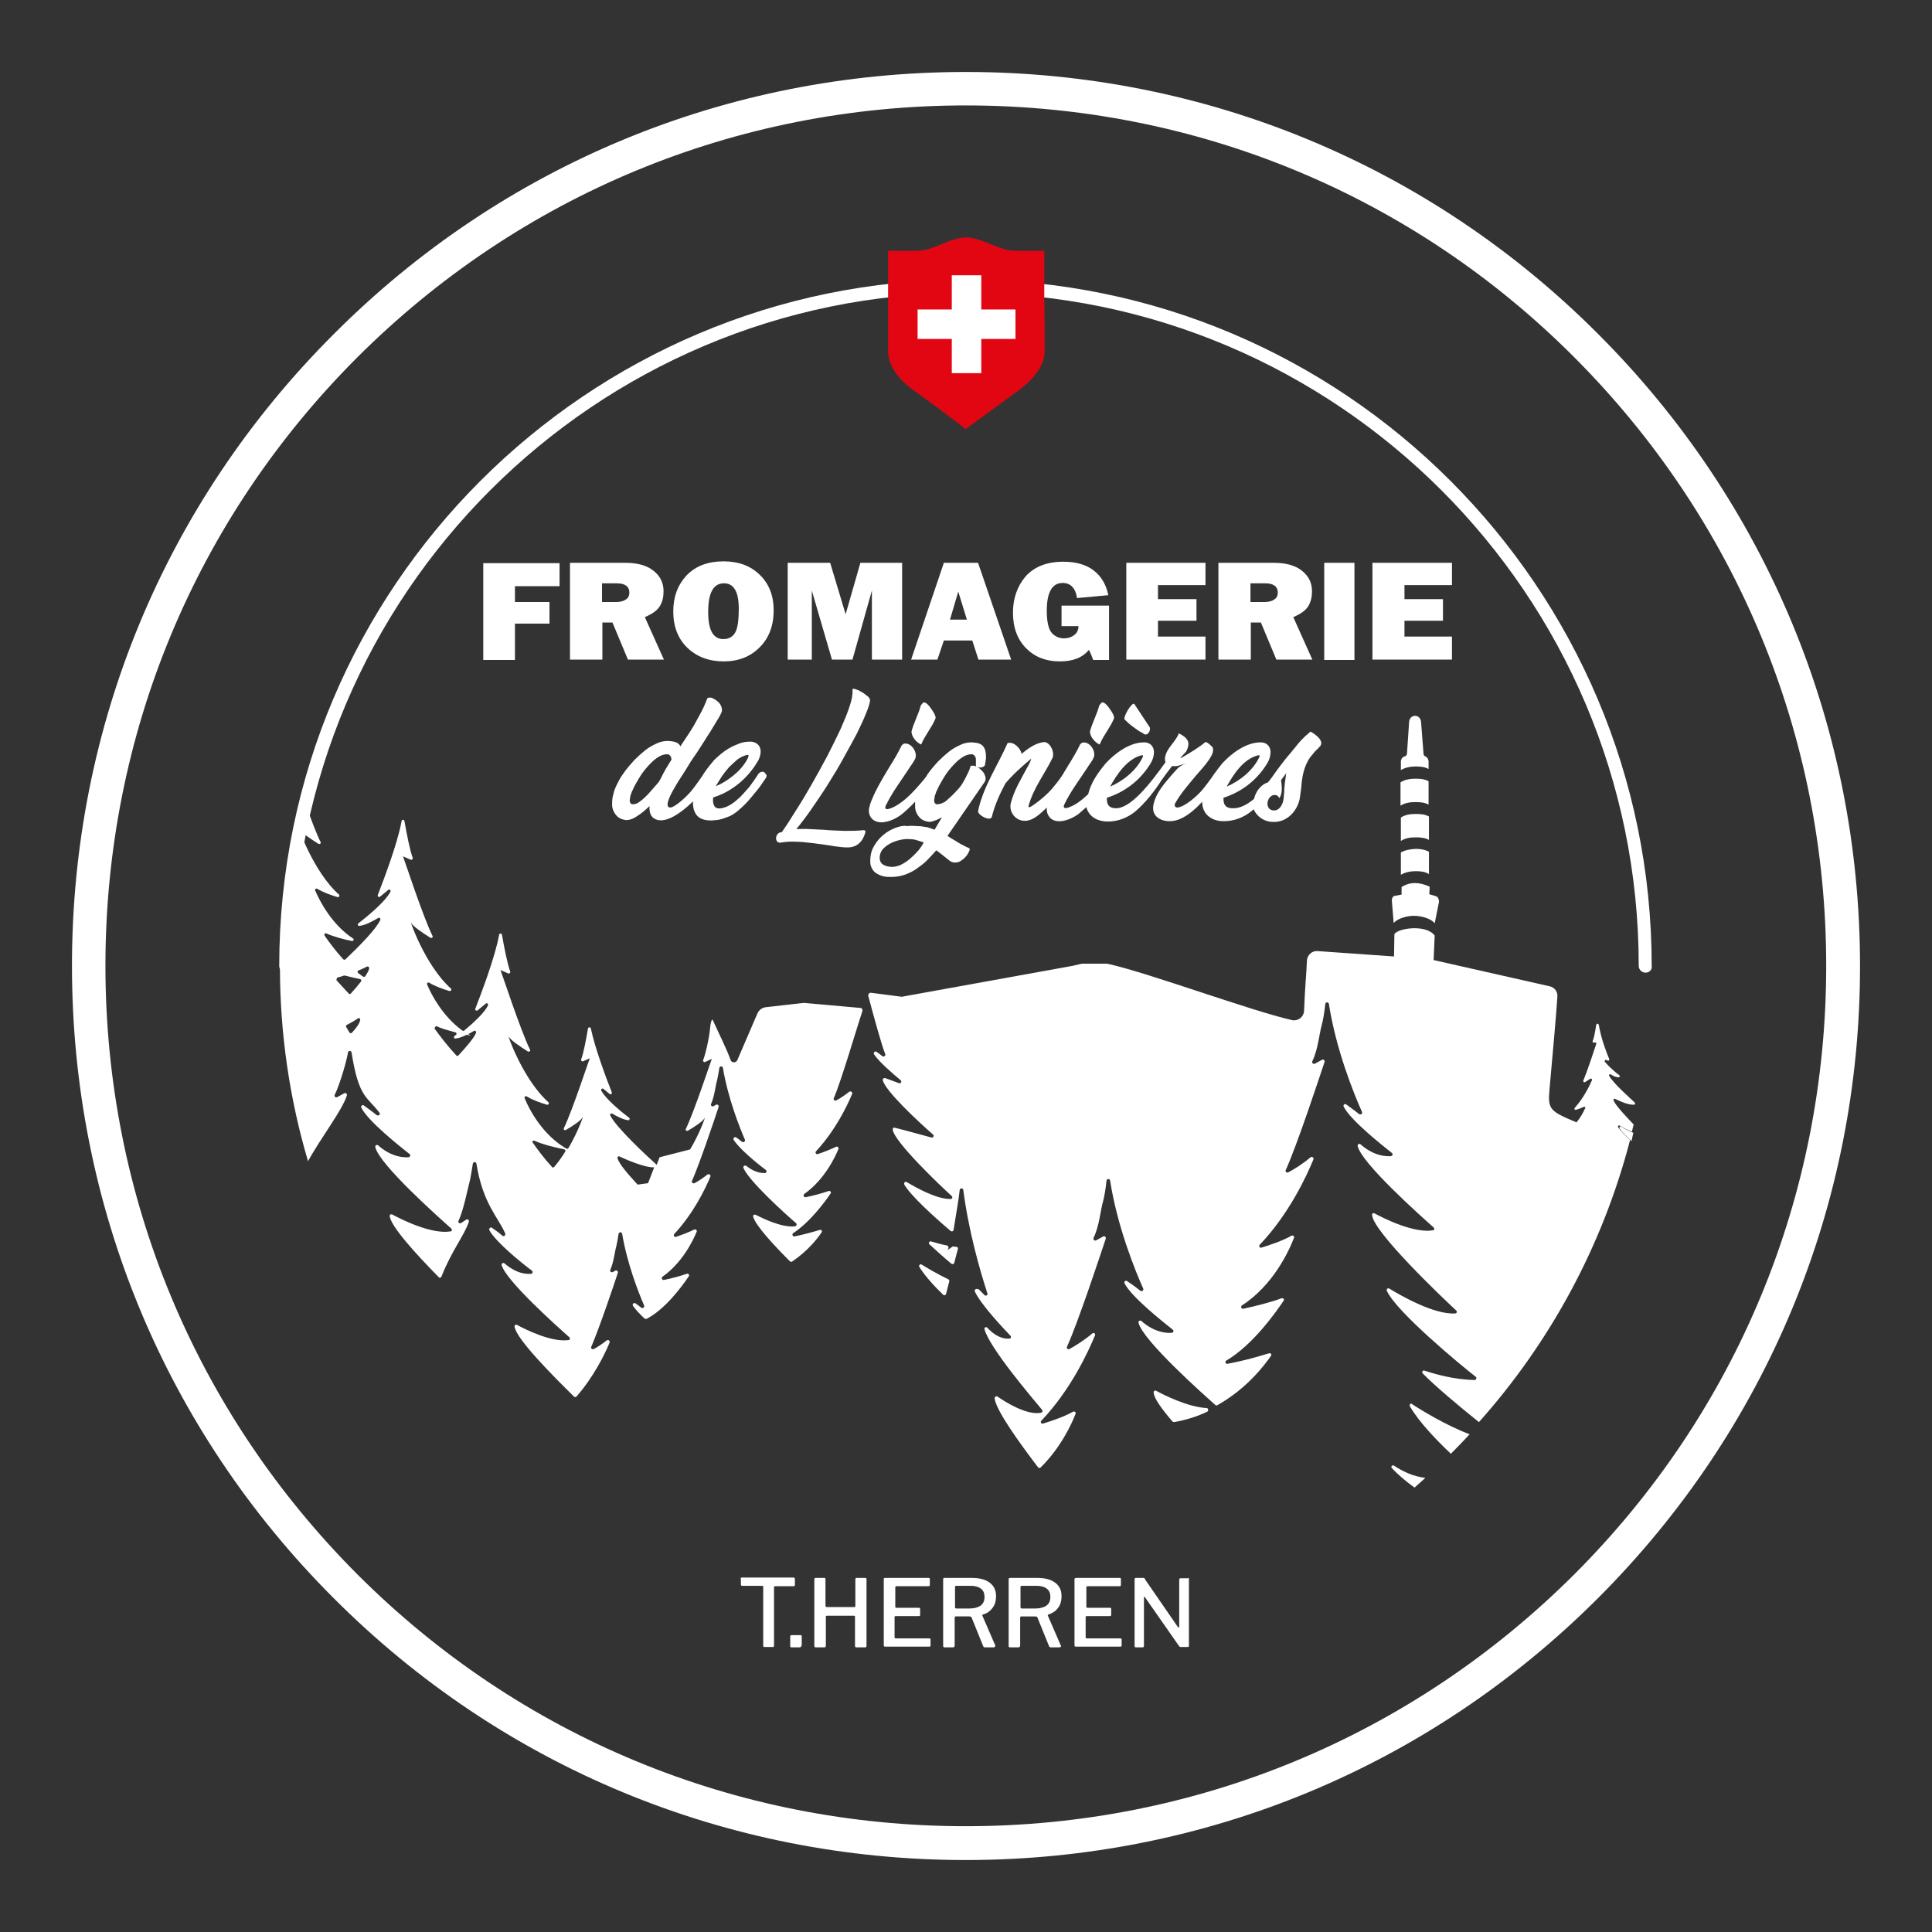 <!-- Generator: Adobe Illustrator 26.5.0, SVG Export Plug-In . SVG Version: 6.00 Build 0) --><svg xmlns="http://www.w3.org/2000/svg" xmlns:xlink="http://www.w3.org/1999/xlink" version="1.1" id="Calque_1" x="0px" y="0px" viewBox="0 0 536.9 536.9" style="enable-background:new 0 0 536.9 536.9;" xml:space="preserve"><rect x="0" y="0" width="536.9" height="536.9" fill="#333333" stroke="none"/><style type="text/css">.st0{fill:#FFFFFF;}	.st1{fill:#E20613;}</style><g><g><path class="st0" d="M268.4,516.9c-66.4,0-128.8-25.8-175.7-72.8C45.8,397.2,20,334.8,20,268.4S45.8,139.7,92.8,92.8 C139.7,45.8,202.1,20,268.4,20s128.8,25.8,175.7,72.8c46.9,46.9,72.8,109.3,72.8,175.7S491,397.2,444.1,444.1 C397.2,491,334.8,516.9,268.4,516.9z M268.4,29.3c-63.9,0-123.9,24.9-169.1,70c-45.2,45.2-70,105.2-70,169.1s24.9,123.9,70,169.1 c45.2,45.2,105.2,70,169.1,70s123.9-24.9,169.1-70c45.2-45.2,70-105.2,70-169.1s-24.9-123.9-70-169.1S332.3,29.3,268.4,29.3z"/><path class="st0" d="M457.3,270.3c-1,0-1.9-0.8-1.9-1.9c0-103.1-83.9-187-187-187c-103.1,0-187,83.9-187,187c0,1-0.8,1.9-1.9,1.9 s-1.9-0.8-1.9-1.9c0-105.2,85.6-190.7,190.7-190.7c105.2,0,190.7,85.6,190.7,190.7C459.2,269.5,458.3,270.3,457.3,270.3z"/><g><path class="st0" d="M389.3,236.9l0,6.2c1.2-0.7,2.6-1,4.1-1c1.3,0,2.6,0.1,3.7,0.8l0-6.2c-1.1-0.6-2.4-0.8-3.7-0.8 C391.9,236,390.5,236.2,389.3,236.9z"/><path class="st0" d="M389.3,227.2l0,6.5c1.2-0.8,2.6-1,4.1-1c1.3,0,2.6,0.1,3.7,0.7l0-6.5c-1.1-0.6-2.3-0.7-3.7-0.7 C391.9,226.2,390.5,226.4,389.3,227.2z"/><path class="st0" d="M393.4,213c1.3,0,2.5,0.1,3.6,0.7l0-2c0-0.7-0.4-1.3-0.9-1.5c-0.3-0.1-0.5-0.4-0.5-0.7l-0.7-9 c-0.3-2.1-3-2.1-3.3,0l-0.6,8.9c0,0.4-0.3,0.7-0.6,0.8l-0.1,0c-0.6,0.2-1,0.8-1,1.5l0,2.3C390.5,213.3,391.9,213,393.4,213z"/><path class="st0" d="M389.2,217.4l0,6.5c1.2-0.8,2.7-1,4.2-1c1.3,0,2.5,0.1,3.6,0.7l0-6.5c-1.1-0.6-2.3-0.7-3.6-0.7 C391.9,216.4,390.5,216.6,389.2,217.4z"/><path class="st0" d="M399.2,249.1l-2-0.6l0.1-2.1c-2.9-1.3-5.4-1.4-7.8,0.1l0,2.1l-2.1,0.4c-0.4,0.2-0.7,0.8-0.6,1.4l0.5,6.1 c1-1.2,3.6-2,5.6-2c2.1,0,4.9,0.8,5.8,2.1l1.2-6C399.9,249.9,399.6,249.3,399.2,249.1z"/></g><path class="st0" d="M255.5,352.1c1.6,2.6,4.3,5.5,6.6,7.7c0.3,0.3,0.7,0.1,0.8-0.2c0.3-1.2,0.6-2.3,0.9-3.5 c0.1-0.2-0.1-0.5-0.3-0.6c-3.1-1.5-5.8-3.1-7.4-4.1C255.7,351.2,255.2,351.7,255.5,352.1z"/><path class="st0" d="M335.3,391.3c-5.3-0.3-12-3.7-14-4.8c-0.3-0.2-0.8,0.1-0.7,0.5c0.1,1.6,2.2,4.5,5.2,8 c0.1,0.1,0.3,0.2,0.5,0.2c3.4-0.6,6.5-1.6,9.2-2.9C335.9,392,335.8,391.3,335.3,391.3z"/><path class="st0" d="M263.1,346.1c-1.7-0.3-3.2-0.8-4.3-1.1c-0.5-0.2-0.9,0.5-0.5,0.8c1.5,1.4,3.7,3.4,6.1,5.4 c0.3,0.2,0.7,0.1,0.8-0.3c0.4-1.5,0.7-2.8,1-3.8c0.1-0.3-0.1-0.6-0.4-0.6c-0.3,0-0.6-0.1-0.9-0.1c-0.1,0-0.2,0-0.3,0.1l-1.3,0.9 c0.1-0.2,0.2-0.4,0.3-0.6C263.6,346.5,263.4,346.1,263.1,346.1z"/><g><path class="st0" d="M453.9,314.8c-1.3-0.5-2.6-1.2-3.4-1.7c-0.3-0.2-0.6,0.2-0.4,0.5c0.6,0.9,1.9,2.2,3.3,3.5"/><path class="st0" d="M391.8,390.8c2.6,4.5,7.7,9.7,11.4,13.2c1.8-1.8,3.5-3.6,5.2-5.4c-6.7-2.6-13.1-6.5-16-8.4 C392.1,389.8,391.6,390.3,391.8,390.8z"/><path class="st0" d="M387.4,407.3c-0.5-0.3-1,0.3-0.6,0.7c1.7,1.8,3.8,3.6,6.3,5.4c1-0.9,2-1.8,3-2.7 C392.5,410.3,389.5,408.7,387.4,407.3z"/><path class="st0" d="M448.4,305.8c-0.1-0.3,0.2-0.6,0.5-0.4c1,0.5,3.5,1.7,5.2,1.6c0.3,0,0.4-0.4,0.2-0.6 c-1.5-1.4-5.9-5.3-7.1-7.4c-0.2-0.3,0.2-0.6,0.5-0.4c0.5,0.4,1.2,0.7,2.1,0.8c0.3,0,0.5-0.4,0.2-0.6c-1.1-0.8-3-2.5-4-3.7 c-0.2-0.3,0.1-0.7,0.5-0.5c0.1,0,0.1,0.1,0.2,0.1c0.3,0.2,0.6-0.1,0.5-0.4c-0.8-1.9-2.2-5.5-2.9-9.5c-0.1-0.4-0.6-0.4-0.7,0 c-0.1,0.5-0.2,0.9-0.2,1.2c-0.2,0.8-0.3,2.1-0.8,3.3c-0.1,0.3,0.2,0.6,0.5,0.4l0,0c0.3-0.1,0.6,0.1,0.5,0.4 c-0.7,2.1-2.5,7.6-3.6,10.2c-0.1,0.3,0.2,0.6,0.5,0.4c0.4-0.2,0.9-0.6,1.4-0.9c0.3-0.2,0.6,0.1,0.5,0.4c-0.8,1.8-2.3,4.9-4.8,7.7 c-0.2,0.3,0,0.6,0.4,0.5c0.7-0.2,1.5-0.5,2.1-0.8c0.3-0.1,0.6,0.1,0.4,0.4c-0.4,0.9-1.2,2.5-2.4,3.9c-7.4-3.1-8-3.6-7.5-9.1 c1-11.3,1.8-19.8,2.2-25.9c0.1-1.3-0.8-2.5-2.1-2.8l-32.3-7.3c0,0,0.3-6.7,0.3-6.8c-2.3-3.2-10.2-2.1-11.2-0.4 c0,0-0.1,6.2-0.1,6.2l-21.3-1.5c-1.5-0.1-2.8,1.1-2.9,2.6c-0.2,4.7-0.5,6.4-0.8,14c-0.1,1.7-1.6,2.9-3.3,2.6 c-11.5-2.6-39.5-13-51-15.6c-0.2,0-0.4-0.1-0.6-0.1l-6.3,0c-0.2,0-0.3,0-0.5,0c-0.9,0.2-1.8,0.4-2.6,0.6 c-15.4,2.8-32,5.8-47.5,8.6l-8.5-1.1c-0.5-0.1-0.9,0.4-0.8,0.9c1.5,5.6,3.7,13.7,4.7,16.1c0.2,0.5-0.4,0.9-0.8,0.6 c-0.6-0.5-1.2-0.9-1.6-1.2c-0.4-0.3-1,0.2-0.7,0.7c1.4,2.1,5,5.2,7.4,7.2c0.4,0.4,0,1-0.5,0.8l-3.8-1.4c-0.4-0.1-0.7,0.2-0.7,0.5 c0.6,3,10.1,11.8,14,15.2c0.4,0.3,0,1-0.5,0.8c-3-0.8-8.4-2.3-10.1-2.7c-0.4-0.1-0.7,0.1-0.6,0.6c0.6,3.5,13.1,15.4,16.4,18.4 c0.3,0.3,0.1,0.8-0.3,0.8c-3.9,0.1-9.7-3.2-12.2-4.7c-0.4-0.3-0.9,0.2-0.7,0.7c1.8,3.1,8.2,8.9,12.9,12.9 c0.3,0.2,0.7,0.1,0.8-0.3c0.4-2.3,0.7-4.6,1-6.2c0.2-1.2,0.5-3.1,0.7-4.9c0.1-0.6,0.9-0.6,1,0c1.5,11.6,4.7,22.5,6.4,27.8 c0.1,0,0.1,0.1,0.1,0.1c0,0-0.1,0-0.1,0c0.1,0.3,0.2,0.5,0.3,0.8c0.2,0.5-0.5,0.9-0.8,0.5c-0.6-0.6-1.1-1.1-1.5-1.5 c-0.1-0.1-0.1-0.1-0.2-0.1c-0.1,0-0.2-0.1-0.4-0.1c-0.4-0.1-0.7,0.3-0.6,0.7c1.8,3.8,7.9,10.2,9.9,12.3c0.3,0.3,0.1,0.8-0.3,0.8 c-2.7,0.2-4.9-1.7-6.1-3c-0.3-0.4-1-0.1-0.8,0.4c1.3,5.1,13.5,19.4,16,22.4c0.2,0.3,0.1,0.7-0.3,0.8c-4,0.8-10.1-3.1-12.1-4.5 c-0.3-0.2-0.8,0-0.8,0.5c0.4,3.4,7,12.5,12.1,19.2c0.2,0.2,0.5,0.2,0.7,0c5.5-5.4,8.6-12,9.7-14.9c0.2-0.4-0.3-0.8-0.7-0.6 c-2.2,1.3-6,2.6-8.3,3.3c-0.5,0.2-0.9-0.4-0.5-0.8c8.2-8.6,13.1-19.3,14.9-23.7c0.2-0.5-0.4-0.9-0.8-0.5 c-2.2,1.9-4.7,3.4-6.3,4.3c-0.4,0.2-0.9-0.2-0.7-0.6c3.2-7.1,9.2-25.3,10.8-30.1c0.1-0.4-0.3-0.8-0.7-0.6l-2,1.1 c-0.4,0.2-0.9-0.2-0.7-0.7c1.6-3.3,1.9-7.5,2.6-10c0.4-1.4,0.8-3.9,1-5.9c0.1-0.6,0.9-0.6,1,0c2,12.8,7,25.1,9.2,30 c0.2,0.5-0.4,0.9-0.8,0.6c-1.5-1.2-2.8-2.1-3.7-2.7c-0.4-0.3-0.9,0.2-0.7,0.6c1.8,3.7,10.5,10.6,13.4,12.9 c0.4,0.3,0.2,0.8-0.3,0.9c-4,0.2-7.1-2.1-8.4-3.3c-0.4-0.3-0.9,0-0.8,0.5c1.2,5,18.5,20.3,21.4,22.9c0.1,0.1,0.4,0.1,0.5,0 c8.2-4.6,13.1-11.1,14.9-13.7c0.3-0.4-0.1-0.9-0.6-0.7c-4.5,1.4-8.7,2.4-11.5,2.9c-0.5,0.1-0.8-0.6-0.3-0.9 c7.3-4.3,13.6-13.2,15.9-16.6c0.3-0.4-0.1-0.9-0.6-0.7c-2.6,1-7.3,2.2-10.6,2.9c-0.5,0.1-0.8-0.6-0.4-0.9 c8.6-5.5,13.1-15.1,14.5-18.8c0.2-0.4-0.3-0.8-0.7-0.6c-2.2,1.3-6,2.6-8.3,3.3c-0.5,0.2-0.9-0.4-0.5-0.8 c8.2-8.6,13.1-19.3,14.9-23.7c0.2-0.5-0.4-0.9-0.8-0.6c-2.2,1.9-4.7,3.4-6.2,4.2c-0.4,0.2-0.9-0.2-0.7-0.6 c3.2-7.1,9.2-25.3,10.8-30.1c0.1-0.4-0.3-0.8-0.7-0.6l-2,1.1c-0.4,0.2-0.9-0.2-0.7-0.7c1.6-3.3,1.9-7.5,2.6-10 c0.4-1.4,0.8-3.9,1-5.9c0.1-0.6,0.9-0.6,1,0c2,12.8,7,25.1,9.2,30c0.2,0.5-0.4,0.9-0.8,0.6c-1.5-1.2-2.8-2.1-3.6-2.7 c-0.4-0.3-0.9,0.2-0.7,0.6c1.8,3.7,10.5,10.6,13.4,12.9c0.4,0.3,0.2,0.8-0.3,0.9c-4,0.2-7.1-2.1-8.4-3.3c-0.4-0.3-0.9,0-0.8,0.5 c1.1,4.8,17.5,19.4,21.1,22.6c0.3,0.3,0.2,0.8-0.2,0.8c-5.4,0.9-14-3.5-16.2-4.7c-0.4-0.2-0.8,0.1-0.7,0.5 c0.5,4.8,19.4,22.8,23.4,26.5c0.3,0.3,0.1,0.8-0.3,0.8c-5.8,0.4-15.2-5-18.3-6.9c-0.4-0.3-0.9,0.2-0.7,0.6 c2.6,5.8,20.1,20.3,24.7,23.9c0.4,0.3,0.1,0.9-0.3,0.9c-5.8-0.1-11.2-1.7-13.9-2.6c-0.5-0.2-0.9,0.4-0.5,0.8 c3.2,3.3,10.2,9.2,15.6,13.5c19.7-22.1,34.3-48.8,42-78.4c-1.4-1.3-2.6-2.6-3.3-3.5c-0.2-0.3,0.1-0.7,0.4-0.5 c0.8,0.5,2.1,1.2,3.4,1.7c0.2-0.7,0.3-1.4,0.5-2C452.1,310.5,449,307.3,448.4,305.8z"/></g><path class="st0" d="M85.6,322.7c3.6-6.6,9.5-14.1,10.8-18.3c0.1-0.4-0.3-0.8-0.7-0.6l-2,1.1c-0.4,0.2-0.9-0.2-0.7-0.6 c1.6-3.3,3.4-9.8,3.7-11.8c0.1-0.6,0.9-0.6,1,0c2,12.8,4.4,12.2,7.8,16.8c0.3,0.4-0.4,0.9-0.8,0.6c-1.5-1.2-2.8-2.1-3.6-2.7 c-0.4-0.3-0.9,0.2-0.7,0.6c1.8,3.7,10.5,10.6,13.4,12.9c0.4,0.3,0.2,0.8-0.3,0.9c-4,0.2-7.1-2.1-8.4-3.3c-0.4-0.3-0.9,0-0.8,0.5 c1.1,4.8,17.5,19.4,21.1,22.6c0.3,0.3,0.2,0.8-0.2,0.8c-5.4,0.9-14-3.5-16.2-4.7c-0.3-0.2-0.8,0.1-0.7,0.4 c0.2,2.8,7.2,10.5,13.6,17c0.2,0.3,0.7,0.2,0.8-0.2c2.9-7.3,6.3-11.3,7.6-15.2c0.1-0.4-0.3-0.8-0.7-0.6l-1.5,1 c-0.4,0.2-0.9-0.2-0.7-0.6c1.4-2.9,2.5-8.7,3.1-10.9c0.3-1.2,0.6-3.2,0.9-5c0.1-0.6,0.9-0.6,1,0c1.8,11.2,6.1,14.9,8,19.4 c0.2,0.5-0.4,0.9-0.8,0.6c-1.1-1-2.2-1.7-2.9-2.2c-0.4-0.3-0.9,0.2-0.7,0.7c1.8,3.3,9.1,9.2,11.8,11.2c0.4,0.3,0.2,0.9-0.3,0.9 c-3.4,0.2-6-1.8-7.3-2.9c-0.4-0.3-0.9,0-0.8,0.5c1.4,4.5,15.4,17,18.8,20c0.3,0.3,0.2,0.8-0.2,0.8c-4.8,0.7-12.3-3.1-14.3-4.2 c-0.4-0.2-0.8,0.1-0.7,0.5c0.5,3.4,10.3,13.3,16.5,19.4c0.2,0.2,0.5,0.2,0.7,0c4.8-5.5,7.9-11.8,9.2-15c0.2-0.5-0.4-0.9-0.8-0.6 c-1.3,1-2.6,1.9-3.6,2.4c-0.4,0.2-0.9-0.2-0.7-0.6c2.2-5.1,6.2-16.9,7.4-20.6c0.1-0.4-0.3-0.8-0.7-0.6l-0.7,0.4 c-0.4,0.2-0.9-0.2-0.7-0.6c1-2.3,1.2-5,1.7-6.7c0.2-0.8,0.4-2.1,0.6-3.3c0.1-0.6,0.9-0.6,1,0c1.4,8.3,4.5,16.2,6.1,19.9 c0.2,0.5-0.4,0.9-0.8,0.6c-0.6-0.5-1.2-0.9-1.6-1.2c-0.4-0.3-1,0.2-0.7,0.7c0.7,1,1.9,2.3,3.2,3.5c0.2,0.1,0.4,0.2,0.6,0.1 c5.2-2.7,9.8-9,11.7-11.8c0.3-0.4-0.1-0.9-0.6-0.7c-1.7,0.6-4.3,1.3-6.3,1.7c-0.5,0.1-0.8-0.6-0.4-0.9c5.4-3.8,8.4-9.8,9.5-12.5 c0.2-0.4-0.3-0.8-0.7-0.6c-1.4,0.7-3.5,1.5-5,2c-0.5,0.2-0.9-0.4-0.5-0.8c5.3-5.7,8.6-12.5,10-15.9c0.2-0.5-0.4-0.9-0.8-0.6 c-1.3,1-2.6,1.9-3.6,2.4c-0.4,0.2-0.9-0.2-0.7-0.6c2.2-5.1,6.2-16.9,7.4-20.6c0.1-0.4-0.3-0.8-0.7-0.6l-0.7,0.4 c-0.4,0.2-0.9-0.2-0.7-0.6c1-2.3,1.2-5,1.7-6.7c0.2-0.8,0.4-2.1,0.6-3.3c0.1-0.6,0.9-0.6,1,0c1.4,8.3,4.5,16.2,6.1,19.9 c0.2,0.5-0.4,0.9-0.8,0.6c-0.6-0.5-1.2-0.9-1.6-1.2c-0.4-0.3-1,0.2-0.7,0.7c1.7,2.6,6.7,6.7,8.9,8.3c0.4,0.3,0.2,0.9-0.3,0.9 c-2.3,0-4.1-1.2-5.1-2c-0.4-0.3-1,0.1-0.8,0.6c1.7,3.8,11.7,12.8,14.6,15.3c0.3,0.3,0.2,0.8-0.3,0.9c-3.7,0.4-9.1-2.3-10.9-3.2 c-0.4-0.2-0.8,0.1-0.7,0.5c0.6,2.4,5.7,7.9,10.2,12.4c0.2,0.2,0.4,0.2,0.6,0.1c4.3-2.9,7-6.3,8.2-8.1c0.3-0.4-0.1-0.9-0.5-0.7 c-2.7,0.8-5.1,1.4-7,1.8c-0.5,0.1-0.8-0.6-0.4-0.9c4.6-3,8.7-8.5,10.4-11c0.3-0.4-0.1-0.9-0.6-0.7c-1.7,0.6-4.3,1.3-6.3,1.7 c-0.5,0.1-0.8-0.6-0.4-0.9c5.4-3.8,8.4-9.8,9.5-12.5c0.2-0.4-0.3-0.8-0.7-0.6c-1.4,0.7-3.5,1.5-5,2c-0.5,0.2-0.9-0.4-0.5-0.8 c5.3-5.7,8.6-12.5,10-15.9c0.2-0.5-0.4-0.9-0.8-0.6c-1.3,1-2.6,1.9-3.6,2.4c-0.4,0.2-0.9-0.2-0.7-0.6c2.2-5.1,6.6-20.3,7.9-24 c0.1-0.4,0.2-1-0.5-1.1l-15.7-1.4l-10.6,1.2c-1,0.1-1.9,0.8-2.3,1.7l-5.6,13c-0.2,0.4-0.6,0.7-1.1,0.6l0,0 c-0.4-0.1-0.7-0.3-0.8-0.7c-1.1-3.1-3.3-7.4-4.9-11c-0.2-0.4-0.6,0.1-0.8,2.5c-0.3,2.9-1.2,6.8-1.9,8.6c-0.1,0.3,0.2,0.7,0.6,0.5 c0.9-0.4,1.9-0.9,1.8-0.8c-0.1,0.1-4.9,14.7-7.2,19.4c-0.2,0.4,0.2,0.7,0.6,0.5c1.7-1,4.2-2.6,4.6-3.5c0.4-0.8-1.1,3.8-4,8.7 l-0.7,0.2l-7.8,2l-0.8,2.1c-2.7-2.4-11.3-10.4-12.9-13.7c-0.2-0.4,0.2-0.7,0.6-0.5c1,0.6,2.8,1.6,4.3,1.8c0.4,0.1,0.7-0.5,0.3-0.7 c-2-1.5-6.4-5.1-7.7-7.5c-0.2-0.4,0.3-0.8,0.6-0.5l1.7,1.4c0.3,0.3,0.8-0.1,0.6-0.5c-1.4-3.5-4.7-12.3-5.8-17.7 c-0.1-0.4-0.7-0.4-0.8,0c-0.5,2.9-1.2,6.8-1.9,8.6c-0.1,0.3,0.2,0.7,0.6,0.5c0.9-0.4,1.8-0.8,1.8-0.8c-0.1,0.1-4.9,14.7-7.2,19.4 c-0.2,0.4,0.2,0.7,0.6,0.5c1.7-1,4.2-2.6,4.6-3.5c0.4-0.8-1.1,3.7-3.9,8.5c-0.1,0.2-0.4,0.3-0.6,0.2c-6.6-3.8-10.3-10.8-11.6-14 c-0.2-0.4,0.3-0.7,0.6-0.5c1.6,1,3.9,1.8,5.6,2.3c0.4,0.1,0.7-0.4,0.4-0.7c-7.2-6.4-11.7-19.6-11-18.2c0.5,1,3.4,2.9,5.3,4.1 c0.4,0.2,0.8-0.2,0.6-0.5c-2.6-5.2-8.1-22-8.2-22.1c-0.1-0.1,1.1,0.5,2.1,0.9c0.3,0.2,0.7-0.2,0.6-0.5c-0.8-2.1-1.7-6.8-2.3-10.2 c-0.1-0.5-0.7-0.5-0.8,0c-1.1,6.2-5.1,16.6-6.6,20.5c-0.2,0.4,0.3,0.7,0.6,0.5l2.3-1.9c0.3-0.3,0.8,0.1,0.6,0.5 c-0.9,2-4.1,4.9-6.6,7c-0.1,0.1-0.3,0.1-0.5,0c-5.4-3.9-8.6-9.9-9.8-12.8c-0.2-0.4,0.3-0.7,0.6-0.5c1.6,1,3.9,1.8,5.6,2.3 c0.4,0.1,0.7-0.4,0.4-0.7c-7.2-6.4-11.7-19.6-11-18.2c0.5,1,3.4,2.9,5.3,4.1c0.4,0.2,0.8-0.2,0.6-0.5c-2.6-5.2-8.1-22-8.2-22.1 c-0.1-0.1,1.1,0.5,2.1,0.9c0.3,0.2,0.7-0.2,0.6-0.5c-0.8-2.1-1.7-6.8-2.3-10.2c-0.1-0.5-0.7-0.5-0.8,0c-1.1,6.2-5.1,16.6-6.6,20.5 c-0.2,0.4,0.3,0.7,0.6,0.5l2.3-1.9c0.3-0.3,0.8,0.1,0.6,0.5c-1.3,2.7-6.7,7.1-8.9,8.8c-0.3,0.3-0.1,0.8,0.3,0.7 c1.8-0.2,4-1.5,5.2-2.2c0.3-0.2,0.7,0.1,0.6,0.5c-1,2.4-5.7,7.2-9.7,11c-0.2,0.2-0.4,0.1-0.6,0c-2.2-2.4-4.1-5-5.2-6.6 c-0.2-0.3,0.1-0.8,0.5-0.6c2,0.9,5,1.7,7.1,2.1c0.4,0.1,0.7-0.5,0.3-0.7c-5.9-3.9-9.2-10.3-10.5-13.3c-0.2-0.4,0.3-0.7,0.6-0.5 c1.6,1,3.9,1.8,5.6,2.3c0.4,0.1,0.7-0.4,0.4-0.7c-7.2-6.4-11.7-19.6-11-18.2c0.5,1,3.4,2.9,5.3,4.1c0.4,0.2,0.8-0.2,0.6-0.5 c-1.1-2.1-2.6-6.2-4.1-10.3c-0.1-0.4-0.6-0.4-0.8,0c-0.9,2.4-1.8,4.9-2.6,7.3c-2.5,12.2-3.8,24.9-3.8,37.8 C77.8,287.3,80.5,305.5,85.6,322.7z M172.2,321.4c1.7,0.8,6.9,3.1,9.6,3l-1.7,4.4l-2.9,0.4c-2.7-2.9-5.1-5.7-5.6-7.3 C171.5,321.5,171.9,321.2,172.2,321.4z M148.5,317c2.4,1.1,6.3,2,8.3,2.4c0.3,0.1,0.4,0.4,0.3,0.6c-0.9,1.5-2,3-3.1,4.3 c-0.2,0.2-0.5,0.2-0.6,0c-2.3-2.5-4.2-5.1-5.3-6.7C147.7,317.3,148.1,316.9,148.5,317z M121.4,285.2c1.4,0.7,3.4,1.2,5.2,1.7 c0.3,0.1,0.4,0.5,0.1,0.7c-0.1,0.1-0.3,0.2-0.4,0.3c-0.3,0.3-0.1,0.8,0.3,0.7c1-0.1,2-0.5,3-1c0.1,0,0.2,0,0.3,0 c0.6,0.1,1,0.2,1,0.2c-0.3-0.1-0.5-0.3-0.8-0.4c0.6-0.3,1.2-0.7,1.6-0.9c0.3-0.2,0.7,0.1,0.6,0.5c-0.6,1.5-2.6,3.8-4.9,6.3 c-0.2,0.2-0.4,0.2-0.6,0c-2.5-2.7-4.7-5.6-6-7.4C120.7,285.5,121.1,285.1,121.4,285.2z M97.8,287c-0.2,0.2-0.5,0.2-0.7-0.1 c-0.3-0.5-0.6-1-0.9-1.5c-0.1-0.2,0-0.5,0.2-0.6c1.4-0.7,2.5-1.4,3.1-1.8c0.3-0.2,0.7,0.1,0.6,0.4C100,284.3,99.1,285.6,97.8,287z M99.6,269.7c1-0.4,1.9-0.8,2.4-1.1c0.3-0.1,0.6,0.1,0.6,0.5c-0.1,0.6-0.5,1.3-1.1,2.2c-0.1,0.2-0.4,0.2-0.6,0.1 c-0.5-0.3-0.9-0.7-1.4-1C99.3,270.2,99.3,269.8,99.6,269.7z M93.9,271.6c0.6-0.1,1.1-0.3,1.7-0.5c0.1,0,0.2,0,0.2,0 c1.5,0.4,3,0.7,4.3,1c0.3,0.1,0.4,0.4,0.2,0.7c-0.8,1-1.7,2.1-2.8,3.3c-0.2,0.2-0.4,0.2-0.6,0c-1.2-1.3-2.4-2.6-3.4-3.7 C93.5,272.1,93.6,271.7,93.9,271.6z"/><g><g><path class="st0" d="M212.5,214.7c-0.2-0.2-0.5-0.3-0.8-0.2c-0.3,0-0.6,0.2-0.9,0.5c-0.4,0.6-0.8,1.2-1.2,1.8 c-0.4,0.6-0.9,1.2-1.3,1.8c-0.9,1.1-1.8,2-2.6,2.9c-0.9,0.8-1.7,1.5-2.5,2c-0.8,0.5-1.5,0.8-2.2,1c-0.7,0.2-1.2,0.2-1.7,0.1 l0.1,0c-0.6-0.1-0.9-0.5-1.1-1.1c-0.2-0.6-0.2-1.2-0.1-1.9c2.3-0.7,4.4-1.8,6.4-3.3c2-1.5,3.7-3.3,5.2-5.5l0,0 c0.4-0.6,0.7-1.1,1-1.6c0.2-0.5,0.4-1,0.5-1.5c0.2-1.1,0-2-0.5-2.6c-0.5-0.6-1.3-1-2.3-1c-1,0-1.9,0.1-3,0.5c-1,0.4-2,0.8-3,1.4 c-1,0.6-1.8,1.2-2.6,1.9c-0.8,0.7-1.5,1.3-2,2c-1.2,1.4-2.2,2.8-2.9,4c0,0-0.1,0.1-0.1,0.1c-0.5,0.8-1.1,1.5-1.7,2.4 c-0.6,0.8-1.2,1.6-1.9,2.3c-0.6,0.7-3.8,3.7-5,3.7c-2.9,0,3.1-8.6,4.1-10.2c1-1.7,2-3.3,3.1-4.8l0,0l1.3-2 c0.5-0.8,1.1-1.7,1.7-2.7c0.6-0.9,1.2-1.8,1.7-2.7c0.5-0.9,1-1.6,1.4-2.3c0.4-0.7,0.7-1.2,0.8-1.5c0.3-0.5,0.3-1.1,0.1-1.7 c-0.2-0.6-0.5-1.1-1-1.5c-0.4-0.4-0.9-0.7-1.5-1c-0.5-0.2-1-0.2-1.4,0c-0.3,0.7-0.6,1.5-1,2.4c-0.4,0.9-0.9,1.8-1.4,2.7 c-0.5,0.9-1,1.9-1.6,2.9c-0.6,1-1.2,1.9-1.8,2.8l-1.4,2.1l-0.3,0.5c-0.3-0.6-0.8-1-1.5-1.2c-0.3-0.1-0.7-0.2-1-0.2 c-0.3,0-0.6-0.1-0.9-0.1c-1.1,0-2.2,0.2-3.2,0.7c-1.1,0.5-2.2,1.1-3.2,1.9c-1,0.8-2,1.7-3,2.7c-0.9,1-1.8,2-2.6,3.1 c-0.8,1.1-1.5,2.1-2,3.2c-0.6,1.1-1,2.1-1.2,3c-0.1,0.3-0.2,0.8-0.3,1.3c-0.1,0.6-0.1,1.2-0.1,1.9c0,0.7,0.2,1.3,0.5,1.9 c0.3,0.6,0.7,1.1,1.2,1.5c0.5,0.4,1.3,0.7,2.2,0.8c1,0,2.1-0.4,3.2-1.2c1.1-0.7,2.2-1.6,3.3-2.7c-0.1,1.1,0.1,2,0.5,2.7 c0.5,0.7,3.3,4,11.6-4c-0.1,1.5,0.2,2.7,0.9,3.7c0.8,1.1,2.2,1.6,4.1,1.6c0.3,0,0.7,0,1.2-0.1c0.5,0,1.1-0.1,1.8-0.3 c0.7-0.2,1.4-0.5,2.2-0.8c0.8-0.4,1.6-0.9,2.4-1.6c1.4-1.2,2.7-2.5,3.8-3.9c1.1-1.3,2.1-2.5,2.8-3.6l0.9-1.3 c0.3-0.4,0.4-0.8,0.3-1.1C212.8,215.2,212.7,214.9,212.5,214.7z M200.5,215.9c0.6-0.9,1.3-1.8,2.1-2.7c0.8-0.8,1.6-1.5,2.4-2.2 c0.9-0.6,1.7-1,2.6-1.2c0.3-0.1,0.5,0,0.4,0.4c0,0.1-0.1,0.3-0.2,0.5c-0.1,0.2-0.2,0.4-0.3,0.6v0c-1,1.7-2.3,3.1-3.8,4.3 c-1.5,1.2-3.1,2.2-4.8,2.9C199.4,217.7,199.9,216.8,200.5,215.9z M183.2,217.1c-0.4,0.6-1,1.2-1.6,1.9c-0.6,0.7-1.2,1.4-1.8,2 c-0.6,0.6-1.2,1.2-1.8,1.6c-0.6,0.5-1,0.7-1.4,0.8c-0.4,0.1-0.7,0.1-0.9,0.1c-0.2,0-0.4-0.2-0.5-0.3c-0.1-0.2-0.2-0.4-0.2-0.6 c0-0.2,0-0.5,0.1-0.8c0-0.4,0.1-0.8,0.3-1.2c0.1-0.4,0.2-0.7,0.4-1c0.4-1,1-2,1.7-3.2c0.7-1.2,1.5-2.3,2.4-3.3 c0.9-1,1.8-1.9,2.7-2.5c1-0.7,1.9-1,2.8-1c0.4,0,0.7,0.2,0.9,0.5c0.2,0.3,0.3,0.6,0.3,1c-1,1.6-2,3.2-2.8,4.9L183.2,217.1z"/><path class="st0" d="M242.9,235.1c-0.6,1-0.9,2-1,3.1c-0.1,1.1-0.1,2,0.2,2.7c0.3,0.7,0.7,1.3,1.3,1.7c0.6,0.4,1.2,0.7,2,0.9 c0.8,0.2,1.5,0.2,2.3,0.2c1.3,0,2.5-0.2,3.7-0.6c1.1-0.4,2.2-0.9,3.2-1.6c1-0.7,2-1.4,2.9-2.3c0.9-0.9,1.8-1.9,2.7-2.9 c0.3,0.2,0.5,0.4,0.8,0.6c0.3,0.2,0.6,0.5,0.9,0.7l2,1.6c0.4,0.3,0.9,0.5,1.5,0.5c0.7,0,1.3-0.2,1.8-0.6c0.6-0.4,1-0.8,1.4-1.3 c0.4-0.5,0.6-1,0.8-1.4c0.1-0.4,0.1-0.7-0.1-0.7h0c-1-0.4-1.8-0.9-2.6-1.3c-0.8-0.5-1.6-1-2.3-1.4l-1.1-0.7l10.4-15.1 c0.2-0.3,0.2-0.7,0.2-1.1c-0.1-0.4-0.2-0.7-0.4-1.1s-0.5-0.7-0.8-1c-0.3-0.3-0.7-0.6-1-0.8c0.2,0,0.4,0.1,0.6,0.1 c0.2,0,0.4,0,0.6-0.1c0.2,0,0.4-0.1,0.5-0.2c0.1-0.1,0.2-0.2,0.3-0.3c0.1-0.6,0.2-1.3,0.3-1.9c0-0.6,0-1.3-0.1-1.8 c-0.1-0.6-0.3-1.1-0.6-1.5c-0.3-0.4-0.7-0.7-1.3-0.9c-0.3-0.1-0.7-0.2-1-0.2c-0.3,0-0.6-0.1-0.9-0.1c-1.1,0-2.2,0.2-3.2,0.7 c-1.1,0.5-2.2,1.1-3.2,1.9c-1,0.8-2,1.7-3,2.7c-0.9,1-1.8,2-2.6,3.1c-0.3,0.4-0.5,0.7-0.7,1.1l-0.7,0.9c-2.4,2.8-5,5.9-8.4,7.6 c-2.7,1.3-2.4,0-2.1-0.5c1.6-3.4,4.3-7,6.4-10.2c0.4-0.7,1.3-1.8,1.6-2.5c1.1-1.8-1-5-3.1-4.4l-0.5,0.4c-0.9,1.9-2.2,4.1-3.4,6 c-1.7,2.8-3.8,6.3-4.9,9.1l0,0c-0.4,0.8-0.6,1.7-0.8,2.5c-0.3,1.9,0.9,4.1,4,3.8c1.7-0.2,3.4-1,4.7-1.9c1.4-1.1,2.8-2.4,4.1-3.8 c0,0.5,0,0.9,0,1.4c0,0.7,0.2,1.3,0.5,1.9c0.3,0.6,0.7,1.1,1.2,1.5c0.5,0.4,1.3,0.7,2.2,0.8c0.6,0,1.1-0.2,1.7-0.4 c0.6-0.2,1.2-0.5,1.8-0.9l-0.1,0.3l-1.9,3.2c-0.4-0.2-0.8-0.3-1.3-0.5c-0.4-0.1-0.9-0.3-1.4-0.3c-0.5-0.1-1-0.2-1.6-0.2 c-0.6,0-1.2-0.1-1.9-0.1c-0.6,0-1.1,0-1.7,0.1C251.9,229.2,246,229.7,242.9,235.1z M253.6,238c-1.1,1.1-2.3,1.9-3.6,2.5 c-0.3,0.1-0.7,0.2-1.1,0.3c-0.4,0.1-0.8,0.1-1.2,0.1c-0.4,0-0.9-0.1-1.3-0.2c-0.4-0.1-0.8-0.3-1.1-0.5c-0.3-0.2-0.5-0.5-0.7-0.9 c-0.1-0.4-0.2-0.8-0.1-1.4c0.1-0.8,0.4-1.5,1-2.1c0.6-0.6,1.3-1.1,2.1-1.5c0.8-0.4,1.7-0.7,2.6-0.9c0.9-0.2,1.8-0.3,2.6-0.2 c0.7,0,1.4,0.1,2,0.3c0.7,0.2,1.3,0.4,1.9,0.6C255.9,235.7,254.8,236.9,253.6,238z M261.2,223.4c-0.4,0.1-0.7,0.1-0.9,0.1 c-0.2,0-0.4-0.2-0.5-0.3c-0.1-0.2-0.2-0.4-0.2-0.6c0-0.2,0-0.5,0.1-0.8c0-0.4,0.1-0.8,0.3-1.2c0.1-0.4,0.2-0.7,0.4-1 c0.4-1,1-2,1.7-3.2c0.7-1.2,1.5-2.3,2.4-3.3c0.9-1,1.8-1.9,2.7-2.5c1-0.7,1.9-1,2.8-1c0.3,0,0.5,0.1,0.7,0.3 c0.2,0.1,0.3,0.3,0.4,0.6c0.1,0.2,0.1,0.5,0.1,0.7c0,0.3,0,0.5,0,0.8c0,0.1,0,0.2,0,0.3c0,0.1,0,0.2,0,0.3c0,0.1,0,0.2,0.1,0.4 c-0.7-0.3-1.2-0.3-1.6-0.1c-0.2,0.8-0.5,1.6-1,2.5c-0.4,0.9-0.9,1.7-1.4,2.6c-0.4,0.6-0.9,1.2-1.5,1.8c-0.6,0.6-1.1,1.2-1.7,1.7 c-0.5,0.5-1.1,1-1.6,1.4C261.9,223.1,261.5,223.4,261.2,223.4z"/><path class="st0" d="M316.3,203c0.5,0.4,1,0.5,1.5,0.9h0c1,0.8,2.1-0.8,1.7-1.8l-4.3-6.5c-0.8-0.4-3.1,3.7-2.7,4.3 C313.8,201.3,314.9,202,316.3,203z"/><path class="st0" d="M256,206.9c1.1-2.7,2.9-4.6,4-7.3c0.1-0.7-0.7-1.9-1.2-2.6c-0.5-0.7-1.3-1.9-2.2-1.8l-0.7,0.8 c-0.6,2.4-2,4.9-2.6,7.3C253.3,204.7,254.7,206.4,256,206.9z"/><path class="st0" d="M305.6,206.9c1.1-2.7,2.9-4.6,4-7.3c0.1-0.7-0.7-1.9-1.2-2.6c-0.5-0.7-1.3-1.9-2.2-1.8l-0.7,0.8 c-0.6,2.4-2,4.9-2.6,7.3C302.9,204.7,304.3,206.4,305.6,206.9z"/><path class="st0" d="M364.2,203.3c-2.1,1.7-3.2,3-4.6,4.8c-0.4,0.4-0.6,0.8-1,1.2c-1.9,2.2-3.6,4.5-5.2,6.8l-1,1.3 c-2.2,0.7-3.5,2.8-3.9,4.6c-1.9,1.6-4.1,2.8-6.2,2.6l0,0c-2.3-0.1-2.3-1.8-2.3-2.9c4.7-1.5,8.8-4.5,11.6-8.7l0,0 c0.7-1,1.2-1.9,1.4-3.1c0.4-2.1-0.7-3.6-2.7-3.6c-4,0-8,3-10.6,5.8c-0.8,1-1.6,2-2.3,3c0,0,0,0,0,0c-0.8,1.3-3.1,4.2-3.1,4.2 c-1.4,1.7-4.8,4.8-7,5.1c-0.4,0.1-1.2-0.3-0.7-1.2c1.5-2.7,3.8-5.3,5.7-7.6c1.3-1.5,2.7-3,3.7-4.5c0.7-1.1,1.4-2.2,1-3.4 c-0.5-0.5-1.3-1.4-2-1.5c-1.9,1.6-4.6,3.2-6.7,4.4c-0.2,0.1-0.3,0.1-0.2-0.1l1.5-1.6c0.3-0.6,0.5-1,0.6-1.6 c0.4-1.8-1.2-2.8-2.6-3.5c-1,2.5-3.3,4-3.8,6.5c-0.1,0.6-0.1,1,0.1,1.5c-4.2,5.9-9.8,13.1-14,12.8l0,0c-2.3-0.1-2.3-1.8-2.3-2.9 c4.7-1.5,8.8-4.5,11.6-8.7l0,0c0.7-1,1.2-1.9,1.4-3.1c0.4-2.1-0.7-3.6-2.7-3.6c-4,0-8,3-10.6,5.8c-2.4,2.9-4.1,5.4-4.9,8.6 c-1.4,1.3-2.8,2.5-4.5,3.3c-2.7,1.3-2.4,0-2.1-0.5c1.6-3.4,4.3-7,6.4-10.2c0.4-0.7,1.3-1.8,1.6-2.5c1.1-1.8-1-5-3.1-4.4 l-0.5,0.4c-0.9,1.9-2.2,4.1-3.4,6c-0.5,0.8-1,1.7-1.5,2.5l-0.6,0.9c-0.6,0.8-1.1,1.5-1.7,2.2c-1.8,2.4-4.9,4.7-6.1,5.5 c-1.2,0.8-1.1,0.2-1.1,0.2c1.3-5,4.4-8.8,6.7-13.5c0.6-1.5-0.5-4.1-2.2-4.4c-2.4,0.2-4.5,1.7-6.4,3.3c-0.3-1.6-2.2-3.5-3.9-3 c-2.7,6.2-6.8,12.1-8.2,18.9c-0.1,1.1,3.2,2.9,3.8,1.7c0.8-3.3,2.2-6.4,3.8-9.4c2.2-2.6,4.6-4.7,7.2-6.9 c-0.2,0.7-0.6,1.6-1.1,2.4c-1.8,3.4-3.7,6.4-4.6,10c-0.6,2.4,1.3,5,4,4.9c2,0,3.9-1.7,5.4-3.1c0.2-0.2,0.4-0.4,0.6-0.6 c-0.2,1.8,0.9,4.1,4,3.8c1.7-0.2,3.4-1,4.7-1.9c0.7-0.6,1.5-1.3,2.3-2c0.6,2.5,2.9,4,6,4c2.7,0,5.4-1,7.6-2.8 c2.9-2.5,5.3-5.6,7.3-8.7c0.9-1.3,1.9-2.6,2.9-3.9h0.4c0.8,0.1,1.3-0.1,2-0.3c0.5-0.1,2.3-0.8,2.8-1c-1.1,0.3-3.1,1.3-3.7,2 l-1.1,1.2l0,0c-2.3,2.7-4.9,5.4-5.6,9c-0.7,4,4,5.3,7.4,3.8c2.4-1,4.4-2.9,6.2-4.8c-0.1,3.3,2.5,5.5,6.1,5.4 c2.7,0,5.4-1,7.6-2.8c0.2-0.2,0.4-0.3,0.6-0.5c0.8,2,3,3.5,5.2,3.5c4.1,0.3,7.3-3.3,7.7-7.2l0.3-2.2c0.2-3,0.7-6.1,2.6-8.7 l0.6-0.7c0.6-0.8,0.8-1,1.7-1.8l-0.1,0C368.6,206.2,365.6,204.1,364.2,203.3z M349.6,209.9c0.3-0.1,0.6,0.1,0.4,0.4 c-1.7,3.8-5.6,6.8-9.1,8.3C342.8,215.1,345.6,210.9,349.6,209.9z M317.2,209.9c0.3-0.1,0.6,0.1,0.4,0.4 c-1.7,3.8-5.6,6.8-9.1,8.3C310.4,215.1,313.3,210.9,317.2,209.9z M357.3,215.9c-0.2,1.1-0.3,2.2-0.4,3.3c0,1-0.1,1.9-0.2,2.8 c-0.2,1.9-1.6,3.9-3.6,3c-0.8-0.4-1.1-1.6-0.7-2.6c0.4-1.1,1.4-1.7,2.3-1.4c0.4,0.1,0.6,0.4,0.8,0.8c1-1.2,0.7-3.6,0.5-5l0,0 l1.5-2C357.4,215.1,357.3,215.5,357.3,215.9z"/></g><path class="st0" d="M240.5,231.2c0.1-0.3-0.2-0.5-0.5-0.5c-1.8,0.2-3.5,0.2-5.3,0.2c-1.9-0.1-3.8-0.1-5.7-0.3 c-1.4-0.1-2.8-0.1-4.1-0.2c-1.3-0.1-2.5,0-3.6,0c1.5-1.8,3-3.8,4.5-6c1.5-2.2,3.1-4.5,4.5-6.8c1.5-2.4,2.9-4.7,4.2-7.1 c1.3-2.3,2.5-4.6,3.6-6.6c1-2.1,1.9-3.9,2.5-5.5c0.7-1.6,1.1-2.9,1.2-3.8c0-0.2-0.1-0.4-0.3-0.7c-0.2-0.3-0.5-0.5-0.9-0.8 c-0.4-0.3-0.7-0.6-1.2-0.8c-0.4-0.3-0.8-0.5-1.2-0.6c-0.4-0.2-0.7-0.2-0.9-0.3c-0.2,0-0.4,0.1-0.4,0.2l0,0.3 c0.1,1.1-0.2,2.6-0.8,4.4c-0.6,1.9-1.5,4-2.5,6.3c-1.1,2.3-2.3,4.8-3.7,7.5c-1.4,2.6-2.8,5.2-4.3,7.8c-1.5,2.6-2.9,5-4.4,7.3 c-1.4,2.3-2.7,4.3-3.9,6c0,0,0,0,0,0l-0.2,0.1c-0.3,0-0.6,0.1-0.8,0.3c-0.2,0.2-0.4,0.4-0.5,0.7c-0.1,0.3-0.2,0.6-0.1,0.9 c0,0.3,0.2,0.6,0.4,0.8l0.6,0.2c0.2,0,0.5-0.1,0.7-0.1c0.2,0,0.5-0.1,0.7-0.1c1.5-0.2,3.1-0.1,5,0c1.8,0.2,3.8,0.4,5.8,0.7 c2.2,0.3,4.4,0.8,6.7,0.8C239.1,235.5,240.2,232.5,240.5,231.2z"/></g><g><path class="st0" d="M205.8,438.8c0-0.1,0-0.2,0.1-0.3c0.1-0.1,0.2-0.1,0.3-0.1h14.3c0.1,0,0.2,0,0.3,0.1 c0.1,0.1,0.1,0.2,0.1,0.3v1.7c0,0.2-0.1,0.3-0.4,0.3h-5.1c-0.2,0-0.3,0.1-0.3,0.2v16.3c0,0.3-0.1,0.4-0.3,0.4h-2.4 c-0.2,0-0.3-0.1-0.3-0.4v-16.3c0-0.2-0.1-0.3-0.3-0.3h-5.5c-0.2,0-0.4-0.1-0.4-0.3V438.8z"/><path class="st0" d="M222.7,457.3c0,0.3-0.2,0.5-0.5,0.5H220c-0.3,0-0.4-0.1-0.4-0.4v-2.6c0-0.2,0.1-0.4,0.3-0.4h2.6 c0.2,0,0.3,0.1,0.3,0.3V457.3z"/><path class="st0" d="M229.8,449c-0.2,0-0.3,0.1-0.3,0.3v8.1c0,0.3-0.2,0.4-0.5,0.4h-2.2c-0.2,0-0.3,0-0.4-0.1 c-0.1-0.1-0.1-0.2-0.1-0.3v-18.5c0-0.3,0.1-0.4,0.4-0.4h2.4c0.2,0,0.3,0.1,0.3,0.4v7.3c0,0.2,0.1,0.4,0.3,0.4h7.7 c0.2,0,0.3-0.1,0.3-0.3v-7.4c0-0.2,0.1-0.4,0.3-0.4h2.5c0.2,0,0.3,0.1,0.3,0.4v18.5c0,0.1,0,0.2-0.1,0.3s-0.2,0.1-0.4,0.1h-2.2 c-0.3,0-0.5-0.1-0.5-0.4v-8.1c0-0.2-0.1-0.3-0.3-0.3H229.8z"/><path class="st0" d="M246,438.5h12.1c0.2,0,0.3,0.1,0.3,0.3l0,1.6c0,0.3-0.1,0.4-0.4,0.4h-8.8c-0.3,0-0.4,0.1-0.4,0.3v5.4 c0,0.2,0.1,0.3,0.3,0.3h6.3c0.2,0,0.3,0.1,0.3,0.3v1.7c0,0.1,0,0.2-0.1,0.2c0,0.1-0.1,0.1-0.3,0.1h-6.4c-0.2,0-0.3,0.1-0.3,0.3 v5.6c0,0.2,0.1,0.3,0.3,0.3h9.3c0.2,0,0.4,0.1,0.4,0.3v1.7c0,0.1,0,0.2-0.1,0.2c-0.1,0.1-0.1,0.1-0.3,0.1H246 c-0.3,0-0.4-0.1-0.4-0.4v-18.5C245.6,438.6,245.7,438.5,246,438.5z"/><path class="st0" d="M276.5,457.6c-0.1,0.1-0.2,0.2-0.3,0.2h-2.5c-0.2,0-0.4-0.1-0.5-0.4l-3.2-7.9c-0.1-0.2-0.3-0.3-0.6-0.3h-3.8 c-0.1,0-0.2,0-0.2,0.1c0,0.1-0.1,0.1-0.1,0.2v7.8c0,0.3-0.2,0.5-0.5,0.5h-2.2c-0.2,0-0.3,0-0.4-0.1c-0.1-0.1-0.1-0.2-0.1-0.3 v-18.5c0-0.3,0.1-0.4,0.4-0.4h7.5c2.1,0,3.8,0.4,5,1.3c1.2,0.9,1.8,2.1,1.8,3.8c0,1-0.2,1.8-0.5,2.5c-0.4,0.7-0.8,1.2-1.4,1.7 s-1.2,0.7-1.8,0.9c-0.1,0.1-0.2,0.2-0.1,0.3l3.6,8.3C276.6,457.3,276.6,457.5,276.5,457.6z M272.5,446.2c0.7-0.5,1.1-1.3,1.1-2.4 c0-1-0.3-1.8-1-2.3c-0.6-0.5-1.6-0.8-2.7-0.8h-4.1c-0.3,0-0.4,0.1-0.4,0.3v5.6c0,0.2,0.1,0.4,0.3,0.4h3.8 C270.7,447,271.8,446.7,272.5,446.2z"/><path class="st0" d="M294.8,457.6c-0.1,0.1-0.2,0.2-0.3,0.2H292c-0.2,0-0.4-0.1-0.5-0.4l-3.2-7.9c-0.1-0.2-0.3-0.3-0.7-0.3h-3.8 c-0.1,0-0.2,0-0.2,0.1c0,0.1-0.1,0.1-0.1,0.2v7.8c0,0.3-0.2,0.5-0.5,0.5h-2.2c-0.2,0-0.3,0-0.4-0.1c-0.1-0.1-0.1-0.2-0.1-0.3 v-18.5c0-0.3,0.1-0.4,0.4-0.4h7.5c2.1,0,3.8,0.4,5,1.3c1.2,0.9,1.8,2.1,1.8,3.8c0,1-0.2,1.8-0.5,2.5c-0.4,0.7-0.8,1.2-1.4,1.7 c-0.6,0.4-1.2,0.7-1.8,0.9c-0.1,0.1-0.2,0.2-0.1,0.3l3.6,8.3C294.9,457.3,294.9,457.5,294.8,457.6z M290.8,446.2 c0.7-0.5,1.1-1.3,1.1-2.4c0-1-0.3-1.8-1-2.3c-0.6-0.5-1.6-0.8-2.7-0.8H284c-0.3,0-0.4,0.1-0.4,0.3v5.6c0,0.2,0.1,0.4,0.3,0.4h3.8 C289,447,290.1,446.7,290.8,446.2z"/><path class="st0" d="M299.1,438.5h12.1c0.2,0,0.3,0.1,0.3,0.3l0,1.6c0,0.3-0.1,0.4-0.4,0.4h-8.8c-0.3,0-0.4,0.1-0.4,0.3v5.4 c0,0.2,0.1,0.3,0.3,0.3h6.3c0.2,0,0.3,0.1,0.3,0.3v1.7c0,0.1,0,0.2-0.1,0.2s-0.1,0.1-0.3,0.1h-6.4c-0.2,0-0.3,0.1-0.3,0.3v5.6 c0,0.2,0.1,0.3,0.3,0.3h9.3c0.2,0,0.4,0.1,0.4,0.3v1.7c0,0.1,0,0.2-0.1,0.2c-0.1,0.1-0.1,0.1-0.3,0.1h-12.3 c-0.3,0-0.4-0.1-0.4-0.4v-18.5C298.7,438.6,298.9,438.5,299.1,438.5z"/><path class="st0" d="M330.1,438.5c0.2,0,0.3,0.1,0.3,0.3v18.6c0,0.1,0,0.2-0.1,0.2c-0.1,0.1-0.2,0.1-0.3,0.1h-1.7 c-0.1,0-0.2,0-0.3,0c-0.1,0-0.2-0.1-0.3-0.2l-9.5-13.6c-0.1-0.1-0.2-0.2-0.2-0.2c-0.1,0-0.1,0.1-0.1,0.2v13.5 c0,0.2-0.1,0.4-0.4,0.4h-1.8c-0.3,0-0.4-0.1-0.4-0.4v-18.5c0-0.3,0.1-0.4,0.4-0.4h2c0.1,0,0.2,0,0.3,0.1c0.1,0,0.2,0.1,0.2,0.3 l9.1,13.2c0.1,0.1,0.2,0.2,0.3,0.2c0.1,0,0.1-0.1,0.1-0.2v-13.1c0-0.2,0.1-0.4,0.4-0.4H330.1z"/></g><g><g><path class="st0" d="M152.7,173.3h-9.6v10.1h-8.8v-26.9h21.2v6.4h-12.4v4.4h9.6V173.3z"/><path class="st0" d="M184.5,183.3h-10l-4.3-10.3h-2.8v10.3h-9v-26.9h15.3c3.4,0,6,0.7,7.9,2.2c1.9,1.5,2.8,3.4,2.8,5.7 c0,1.6-0.3,2.9-1,4.1c-0.7,1.2-2.1,2.2-4.2,3.1L184.5,183.3z M167.4,167.3h3.8c1.1,0,2-0.2,2.7-0.7c0.7-0.4,1-1.1,1-1.9 c0-1.7-1.2-2.6-3.5-2.6h-4.1V167.3z"/><path class="st0" d="M201.1,183.8c-4.1,0-7.5-1.3-10.1-3.8c-2.6-2.5-3.9-5.9-3.9-10.1c0-4,1.2-7.3,3.7-10 c2.5-2.6,5.9-3.9,10.3-3.9c4.1,0,7.4,1.2,10,3.7c2.6,2.5,3.9,5.8,3.9,9.9c0,4.3-1.3,7.7-3.9,10.3 C208.5,182.5,205.2,183.8,201.1,183.8z M201,177.6c1.5,0,2.6-0.6,3.3-1.8c0.7-1.2,1-3.4,1-6.7c0-4.7-1.4-7-4.1-7 c-3,0-4.4,2.7-4.4,8C196.8,175.1,198.2,177.6,201,177.6z"/><path class="st0" d="M250.7,156.4v26.9h-8.4v-19.2l-5.4,19.2h-5.7l-5.6-19.2v19.2h-6.7v-26.9h11.8l4.3,14.3l4.1-14.3H250.7z"/><path class="st0" d="M271.9,183.3l-1.7-5.3h-7.9l-1.8,5.3h-7.3l9.1-26.9h9.5l9.2,26.9H271.9z M264,172.2h4.7l-2.4-7.8L264,172.2 z"/><path class="st0" d="M308.2,168.3v15.1h-4.4c-0.4-1.1-0.8-2.1-1.2-2.8c-1.8,2.2-4.5,3.2-8.1,3.2c-3.8,0-6.9-1.2-9.3-3.6 c-2.4-2.4-3.7-5.7-3.7-9.9c0-4,1.2-7.4,3.5-10.1c2.4-2.7,5.9-4.1,10.5-4.1c3.5,0,6.3,0.8,8.4,2.4c2.1,1.6,3.5,3.9,4.1,6.9 l-8.7,0.8c-0.4-2.8-1.8-4.2-4-4.2c-2.9,0-4.4,2.6-4.4,7.7c0,3.1,0.5,5.2,1.4,6.2c0.9,1,2.1,1.5,3.4,1.5c1.1,0,2-0.3,2.8-0.9 c0.8-0.6,1.2-1.4,1.2-2.5H295v-5.7H308.2z"/><path class="st0" d="M335,176.9v6.4H313v-26.9H335v6.2h-13.2v3.9h10.7v6h-10.7v4.4H335z"/><path class="st0" d="M364.7,183.3h-10l-4.3-10.3h-2.8v10.3h-9v-26.9h15.3c3.4,0,6,0.7,7.9,2.2c1.9,1.5,2.8,3.4,2.8,5.7 c0,1.6-0.3,2.9-1,4.1c-0.7,1.2-2.1,2.2-4.2,3.1L364.7,183.3z M347.6,167.3h3.8c1.1,0,2-0.2,2.7-0.7c0.7-0.4,1-1.1,1-1.9 c0-1.7-1.2-2.6-3.5-2.6h-4.1V167.3z"/><path class="st0" d="M403.5,176.9v6.4h-22.1v-26.9h22.1v6.2h-13.2v3.9h10.7v6h-10.7v4.4H403.5z"/></g><rect x="368" y="156.4" class="st0" width="8.4" height="27"/></g></g><g><g id="j7WOVL_00000057829043281837662080000005815326519897552816_"><g><path class="st1" d="M290.3,97.9c-0.1,6.1-8.1,11.2-8.1,11.2l-13.9,10.2c0.2-0.2-13.5-10.2-13.5-10.2s-7.8-4.7-8-11.2 c0-7.4,0-8.8,0-16.2c0-7.1,0-4.9,0-12c2.5,0,5.5,0,8,0c4.7,0,9-3.7,13.7-3.7c4.5,0,9.1,3.7,13.6,3.7c2.8,0,5.4,0,8.1,0 c0,7.2,0,5,0,12.2C290.3,89.2,290.3,90.5,290.3,97.9z"/></g></g><g id="j7WOVL_00000043452174235728064910000006927566969451865023_"><g><path class="st0" d="M264.5,76.5c0,3.2,0,6.3,0,9.5c-3.2,0-6.3,0-9.5,0c0,2.7,0,5.4,0,8.2c3.2,0,6.3,0,9.5,0c0,3.2,0,6.3,0,9.5 c2.7,0,5.4,0,8.2,0c0-3.2,0-6.3,0-9.5c3.2,0,6.3,0,9.5,0c0-2.7,0-5.4,0-8.2c-3.2,0-6.3,0-9.5,0c0-3.2,0-6.3,0-9.5 C269.9,76.5,267.2,76.5,264.5,76.5z"/></g></g></g></g></svg>